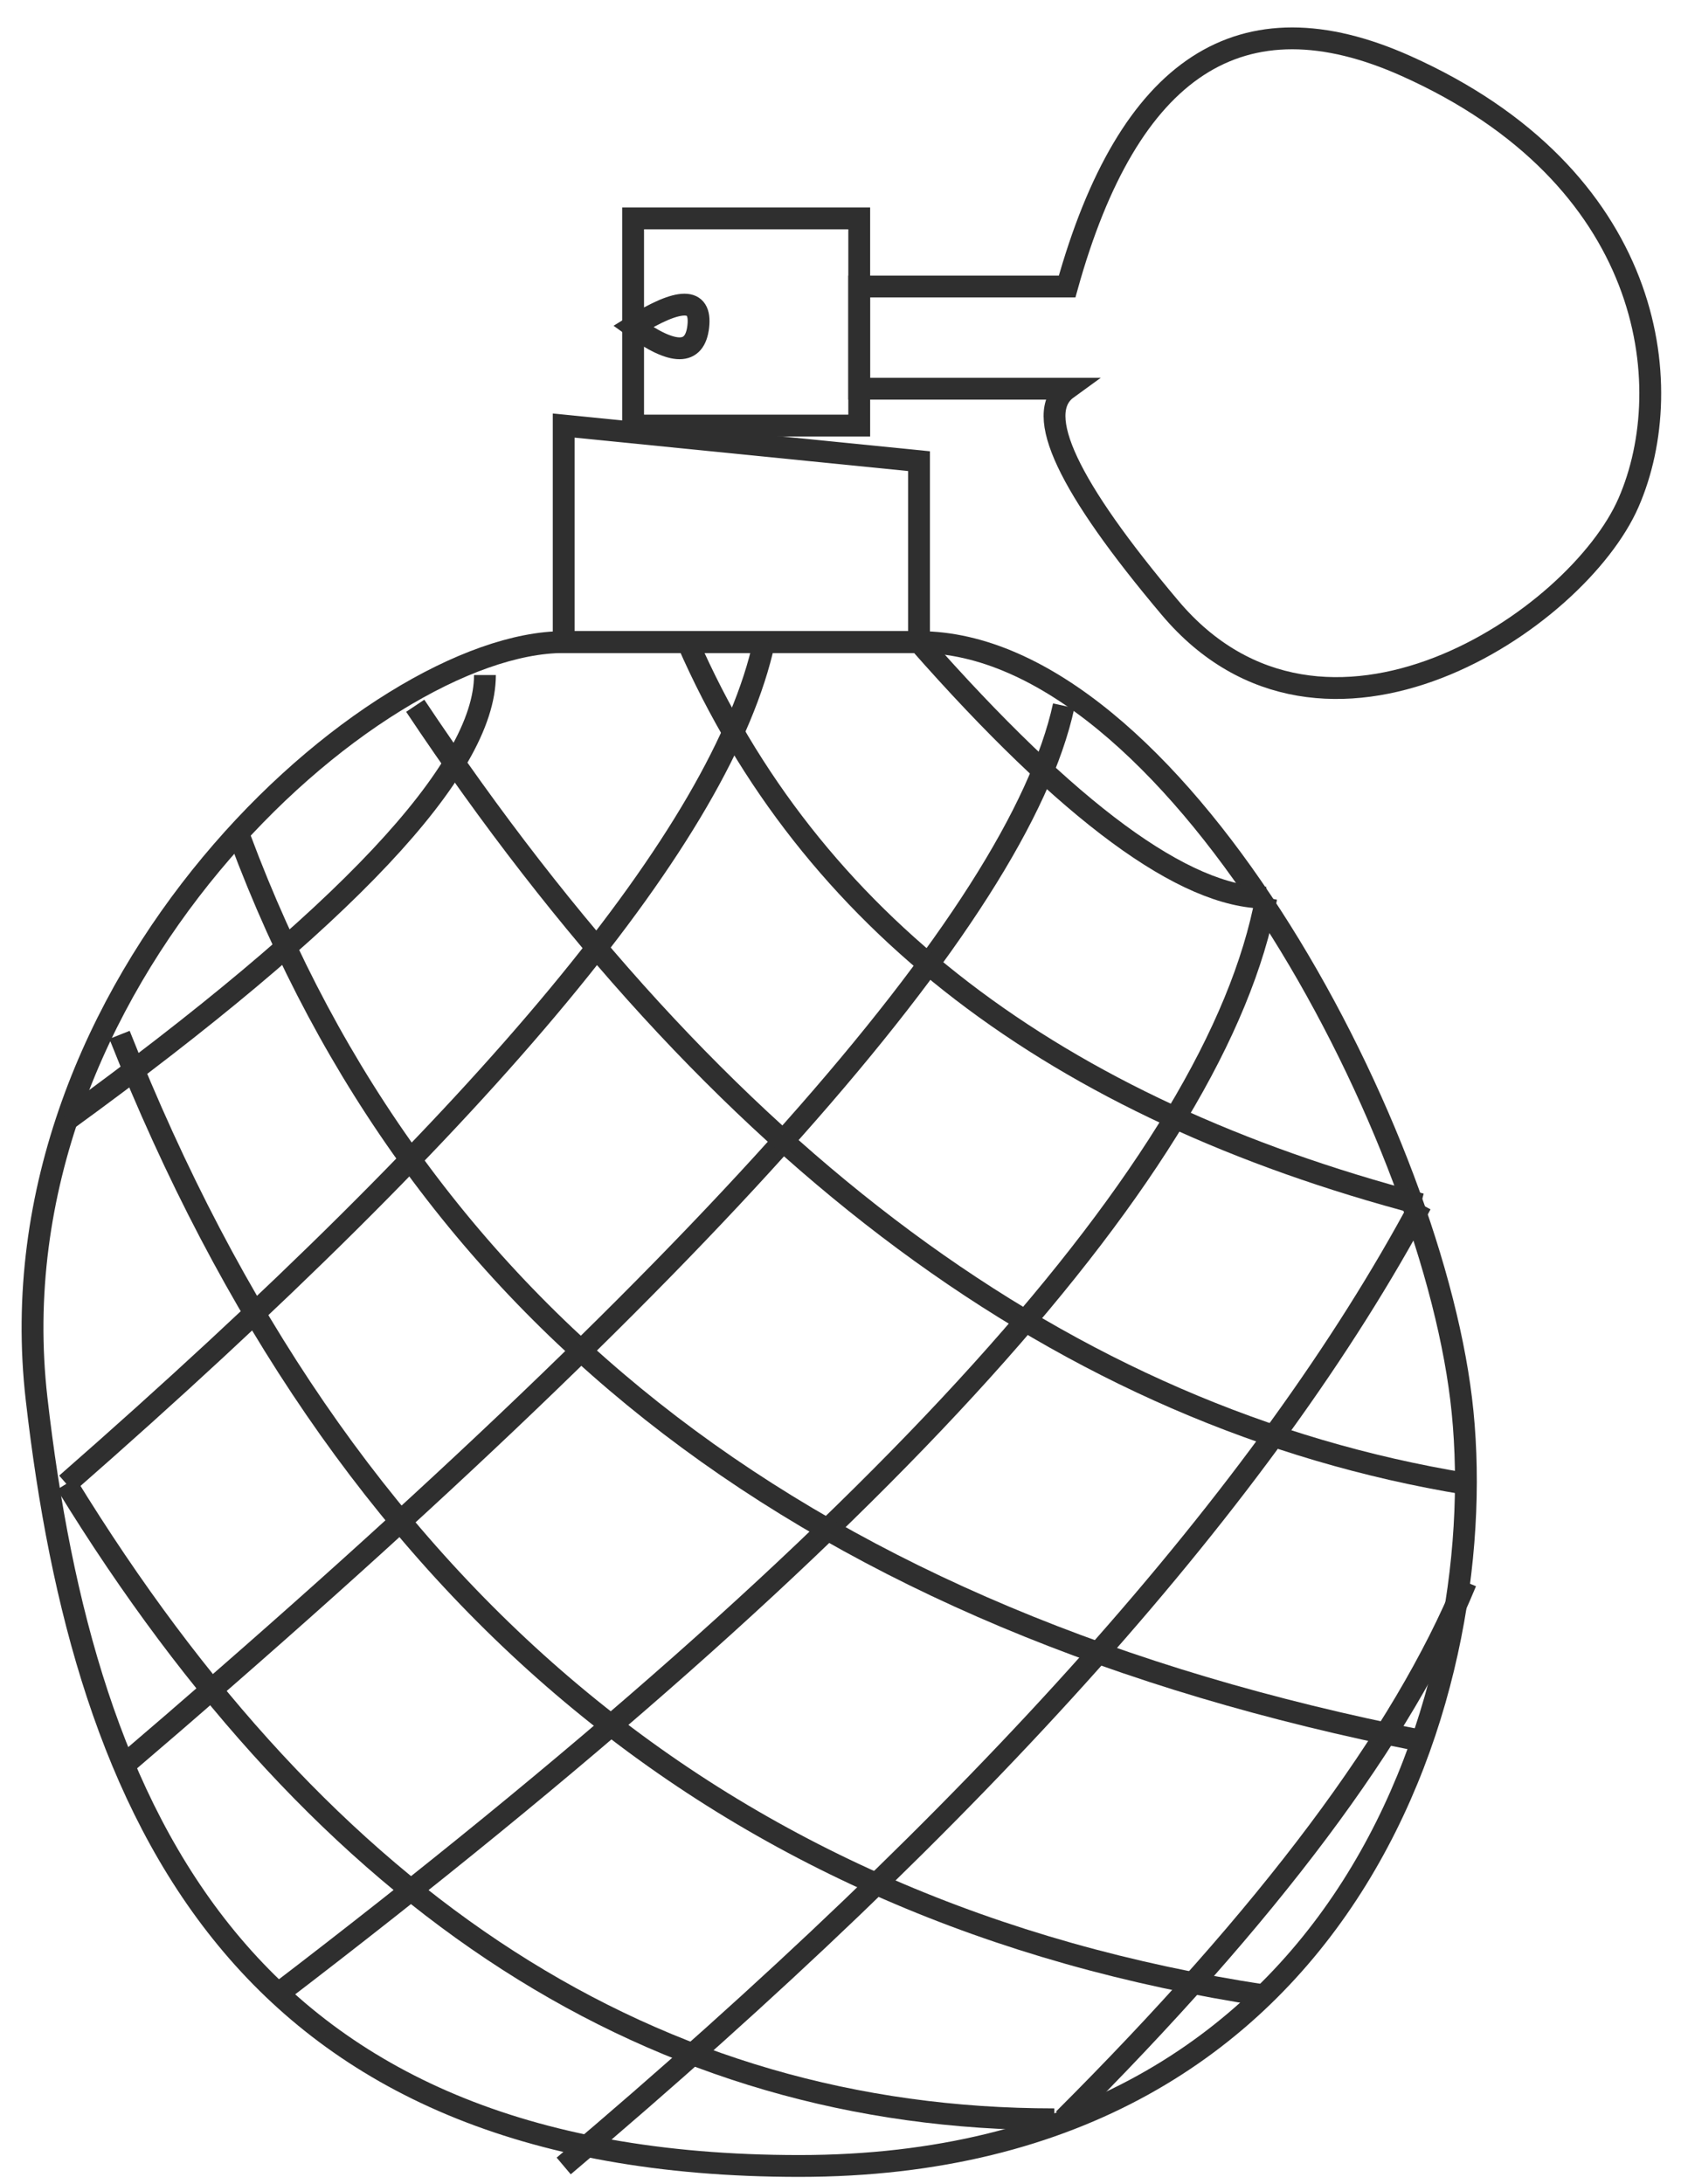 <?xml version="1.0" encoding="UTF-8"?>
<svg width="77px" height="100px" viewBox="0 0 77 100" version="1.1" xmlns="http://www.w3.org/2000/svg" xmlns:xlink="http://www.w3.org/1999/xlink">
    <title>USPs beauty</title>
    <g id="Desktop" stroke="none" stroke-width="1" fill="none" fill-rule="evenodd">
        <g id="Home-Page-Segmentation---Desktop-V2.0-Survey-step1-Copy" transform="translate(-806, -1210)" stroke="#2F2F2F">
            <g id="USPs-beauty" transform="translate(807.49, 1211.756)">
                <polygon id="Path-400" points="27.51 17.731 27.51 8.244 37.868 8.244 37.868 17.731"></polygon>
                <polygon id="Path-401" points="24.331 27.646 24.331 17.731 40.606 19.361 40.606 27.646"></polygon>
                <path d="M37.868,11.364 L47.391,11.364 C50.203,1.263 55.375,-2.104 62.908,1.263 C74.206,6.313 75.466,15.836 73.11,21.252 C70.753,26.667 59.153,34.429 52.108,26.08 C47.412,20.514 45.84,17.169 47.391,16.044 L37.868,16.044 L37.868,11.364 Z" id="Path-402"></path>
                <path d="M24.331,27.646 C15.651,27.646 -2.001,43.196 0.186,62.299 C2.374,81.401 9.591,97.426 35.122,97.426 C60.652,97.426 66.991,75.052 65.438,62.299 C63.885,49.546 52.108,27.646 40.606,27.646 C29.104,27.646 33.01,27.646 24.331,27.646 Z" id="Path-403"></path>
                <path d="M1.55,49.546 C14.332,40.262 20.723,33.465 20.723,29.154" id="Path-410"></path>
                <path d="M1.55,66.19 C20.957,49.207 31.61,36.359 33.51,27.646" id="Path-411"></path>
                <path d="M3.985,79.248 C30.721,56.438 45.137,40.208 47.234,30.561" id="Path-412"></path>
                <path d="M11.137,89.622 C39.12,68.249 54.246,51.491 56.513,39.35" id="Path-413"></path>
                <path d="M24.331,97.426 C43.434,81.283 56.523,66.603 63.596,53.385" id="Path-414"></path>
                <path d="M47.234,95.289 C56.633,85.907 62.774,77.707 65.657,70.689" id="Path-415"></path>
                <path d="M40.606,27.646 C47.477,35.449 52.779,39.35 56.513,39.35" id="Path-416"></path>
                <path d="M30.01,27.646 C35.584,40.382 46.78,48.962 63.596,53.385" id="Path-417"></path>
                <path d="M17.53,30.561 C31.364,51.314 47.406,63.191 65.657,66.19" id="Path-418"></path>
                <path d="M9.51,36.639 C17.743,58.697 35.772,72.468 63.596,77.953" id="Path-419"></path>
                <path d="M3.985,45.631 C14.102,71.18 31.589,85.844 56.446,89.622" id="Path-420"></path>
                <path d="M1.55,66.19 C13.45,85.59 28.535,95.289 46.803,95.289" id="Path-421"></path>
                <path d="M27.51,13.193 C29.651,11.86 30.646,11.86 30.495,13.193 C30.345,14.526 29.35,14.526 27.51,13.193 Z" id="Path-422"></path>
            </g>
        </g>
    </g>
</svg>